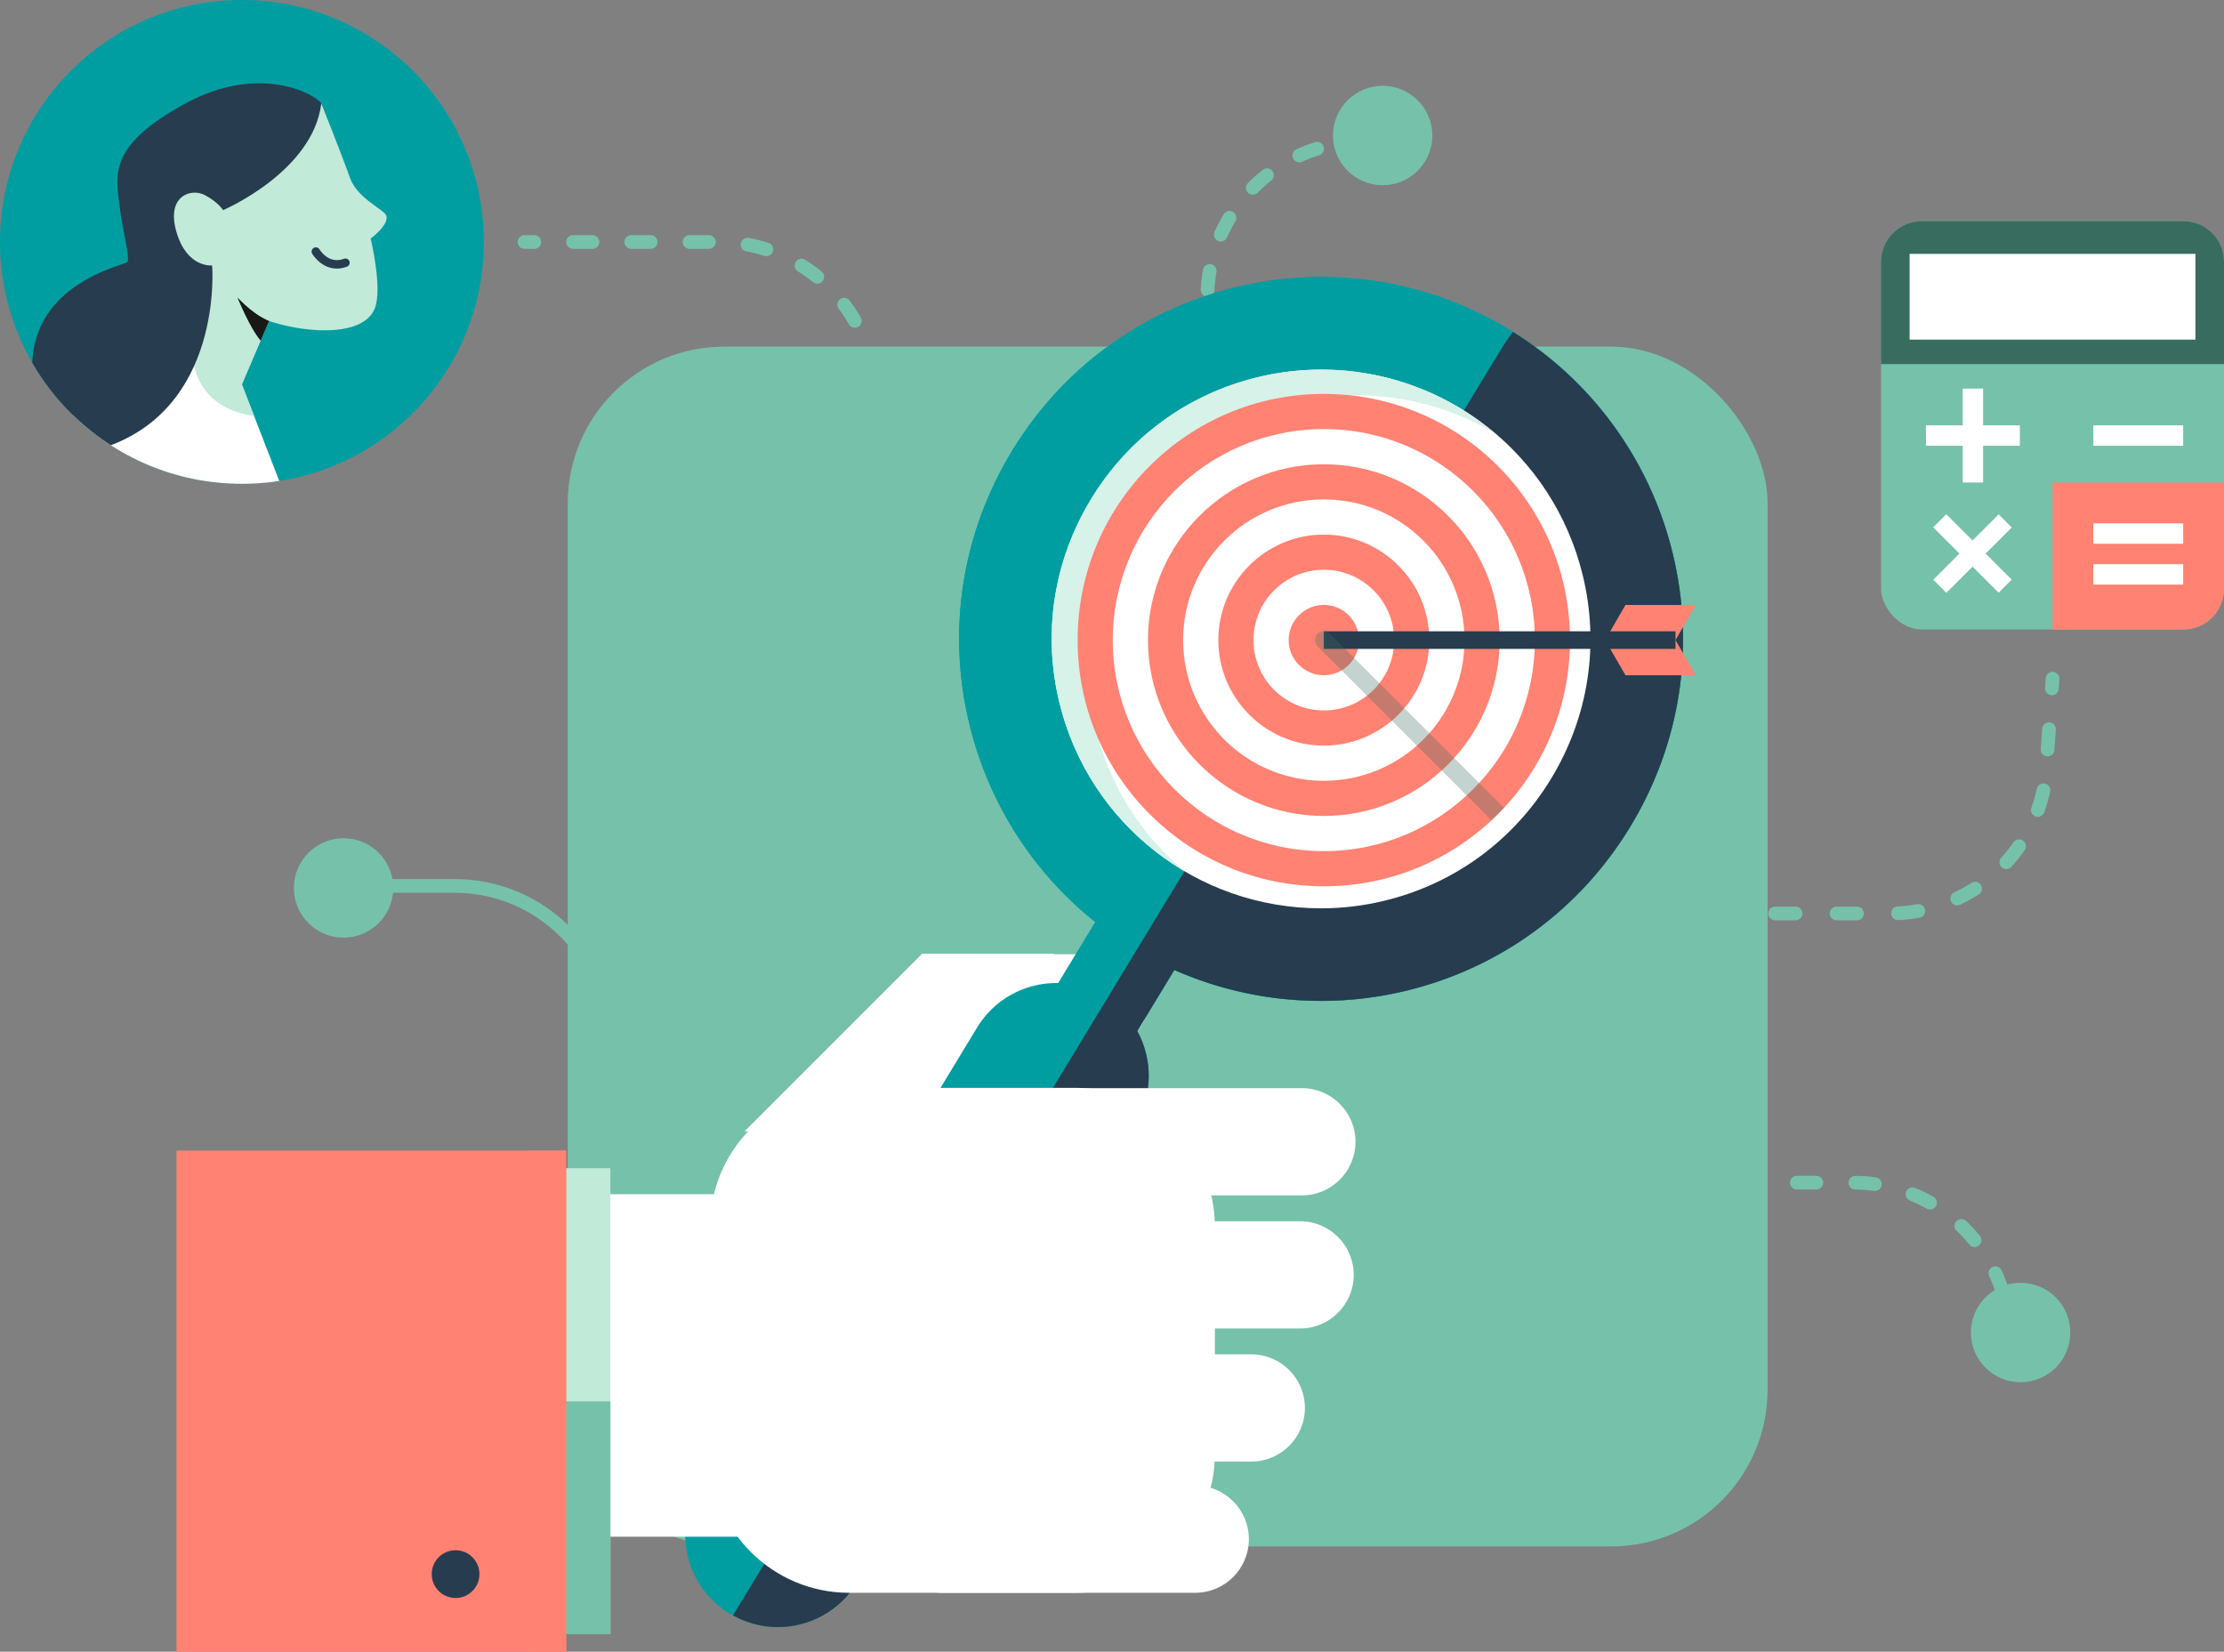 <?xml version="1.0" encoding="UTF-8"?>
<svg xmlns="http://www.w3.org/2000/svg" xmlns:xlink="http://www.w3.org/1999/xlink" viewBox="0 0 1136.6 844.13">
  <rect x="0" y="0" width="1136.6" height="844.13" fill="#808080" stroke="none"/>
  <defs>
    <style>
      .cls-1, .cls-2, .cls-3, .cls-4, .cls-5, .cls-6, .cls-7 {
        fill: none;
      }

      .cls-2 {
        stroke: #273c4e;
        stroke-width: 4.33px;
      }

      .cls-2, .cls-3, .cls-4, .cls-5, .cls-6, .cls-7 {
        stroke-linecap: round;
        stroke-linejoin: round;
      }

      .cls-8 {
        fill: #009ea1;
      }

      .cls-3 {
        stroke-dasharray: 10.47 20.93;
      }

      .cls-3, .cls-4, .cls-5, .cls-6, .cls-7 {
        stroke: #76c1aa;
        stroke-width: 7px;
      }

      .cls-9, .cls-10 {
        fill: #ff8273;
      }

      .cls-11 {
        fill: #273c4e;
      }

      .cls-4 {
        stroke-dasharray: 9.92 19.83;
      }

      .cls-12 {
        isolation: isolate;
      }

      .cls-13 {
        clip-path: url(#clippath-1);
      }

      .cls-5 {
        stroke-dasharray: 9.72 19.43;
      }

      .cls-14 {
        fill: #c1ead9;
      }

      .cls-15 {
        fill: #fff;
      }

      .cls-16 {
        opacity: .3;
      }

      .cls-17 {
        fill: #76c1aa;
      }

      .cls-18 {
        fill: #d6f2e9;
      }

      .cls-10 {
        mix-blend-mode: multiply;
      }

      .cls-19 {
        fill: #386c5f;
      }

      .cls-6 {
        stroke-dasharray: 9.98 19.96;
      }

      .cls-20 {
        clip-path: url(#clippath);
      }

      .cls-21 {
        fill: #181818;
      }
    </style>
    <clipPath id="clippath">
      <circle class="cls-1" cx="123.63" cy="123.63" r="123.63"/>
    </clipPath>
    <clipPath id="clippath-1">
      <circle class="cls-1" cx="676.55" cy="327.13" r="125.82"/>
    </clipPath>
  </defs>
  <g class="cls-12">
    <g id="Layer_2" data-name="Layer 2">
      <g id="Layer_1-2" data-name="Layer 1">
        <g>
          <g>
            <g>
              <line class="cls-7" x1="617.04" y1="260" x2="617.04" y2="255"/>
              <path class="cls-5" d="M617.04,235.57v-83.22c0-39.24,28.25-71.88,65.52-78.69"/>
              <path class="cls-7" d="M692.21,72.49c1.6-.1,3.21-.14,4.83-.14h.17"/>
            </g>
            <circle class="cls-17" cx="706.62" cy="69.25" r="25.4"/>
          </g>
          <g>
            <line class="cls-7" x1="849.86" y1="466.83" x2="854.86" y2="466.83"/>
            <path class="cls-3" d="M875.79,466.83h90.39c44.18,0,80-35.82,80-80l1.72-24.59"/>
            <line class="cls-7" x1="1048.63" y1="351.8" x2="1048.98" y2="346.82"/>
          </g>
          <g>
            <line class="cls-7" x1="268.05" y1="123.67" x2="273.05" y2="123.67"/>
            <path class="cls-4" d="M292.88,123.67h74.52c44.18,0,80,35.82,80,80v176.6"/>
            <line class="cls-7" x1="447.4" y1="390.19" x2="447.4" y2="395.19"/>
          </g>
          <g>
            <circle class="cls-17" cx="1032.65" cy="681" r="25.4"/>
            <g>
              <line class="cls-7" x1="755.91" y1="408.08" x2="755.91" y2="413.08"/>
              <path class="cls-6" d="M755.91,433.04v91.36c0,44.18,35.82,80,80,80h111.29c39.09,0,71.63,28.04,78.62,65.1"/>
              <path class="cls-7" d="M1027.05,679.4c.1,1.65.15,3.32.15,5"/>
            </g>
          </g>
          <rect class="cls-17" x="290.17" y="177.14" width="613.17" height="613.17" rx="80" ry="80"/>
          <g id="avatar-1">
            <circle id="bg" class="cls-8" cx="123.63" cy="123.63" r="123.63"/>
            <g id="avatar">
              <g class="cls-20">
                <g id="avatar-2" data-name="avatar">
                  <g id="neck">
                    <path class="cls-14" d="M143.25,150.7l-19.62,45.86s-11.21,25.98-38.24,11.76c-27.04-14.22,0-44.8,0-44.8l22.92-41.92s16.61-13.22,28.94,2.02c12.33,15.24,6,27.07,6,27.07Z"/>
                    <path class="cls-21" d="M142.07,153.46l-8.84,20.67h0c-5.67-6.66-11.89-22.11-11.89-22.11l20.74,1.44Z"/>
                  </g>
                  <g id="body">
                    <path class="cls-15" d="M123.63,196.56l22.83,58.85s-55.23,20.38-94.35-14.14c-39.12-34.52,7.23-43.39,7.23-43.39l39.93-10.96s4.42,6.69,10.99,9.41,13.37.24,13.37.24Z"/>
                    <path class="cls-14" d="M129.84,212.58c-27.79-3.71-30.57-25.66-30.57-25.66l24.36,9.65,6.21,16.01Z"/>
                  </g>
                  <path id="hair" class="cls-11" d="M164.21,52.95c-2.68-4.66-31.45-20.82-69.59,0-38.13,20.82-35.67,35.29-33.7,51.07,1.97,15.78,5.75,27.94,4.11,29.92-1.64,1.97-62.29,12.98-45.73,73.48,2.33,8.51,14.38,27.12,31.15,22.19,64.21-18.88,57.97-93.94,57.97-93.94,0,0,55.78-22.43,55.78-52.57v-30.14Z"/>
                  <path id="face" class="cls-14" d="M164.21,52.95s9.72,24.14,14.7,38.07c3.65,10.21,16.94,15.88,18.38,18.89,2.19,4.6-7.86,12.03-7.86,12.03,0,0,6.26,25.66,2.05,35.82-5.75,13.89-32.55,12.82-51.98,6.94-15.87-4.8-31.07-29.04-31.07-29.04,0,0-12.82,1.48-18.25-17.09-5.42-18.57,7.56-22.52,14.46-18.9,6.9,3.62,9.37,7.73,9.37,7.73,0,0,45.81-19.54,50.19-54.44Z"/>
                  <path id="mouth" class="cls-2" d="M161.42,128.57s5.42,9.31,15.12,5.7"/>
                </g>
              </g>
            </g>
          </g>
          <g>
            <path class="cls-7" d="M181.55,452.74h50.69c44.18,0,80,35.82,80,80v48.7c0,44.18,35.82,80,80,80h68.92c44.18,0,80-35.82,80-80"/>
            <circle class="cls-17" cx="175.59" cy="453.79" r="25.4"/>
          </g>
          <g>
            <path class="cls-15" d="M638.24,786.61c0,15.12-12.27,27.4-27.4,27.4h-129.24c-15.14,0-27.41-12.28-27.41-27.4h0c0-15.15,12.28-27.41,27.41-27.41h129.24c15.13,0,27.4,12.26,27.4,27.41h0Z"/>
            <path class="cls-15" d="M666.88,719.54c0,15.13-12.28,27.4-27.4,27.4h-201.8c-15.13,0-27.41-12.28-27.41-27.4h0c0-15.13,12.28-27.4,27.41-27.4h201.8c15.13,0,27.4,12.27,27.4,27.4h0Z"/>
            <g>
              <path class="cls-15" d="M444.23,543.3h104.55c22.35,0,40.47-18.1,40.47-40.46v-13.48c0-.57-.06-1.12-.1-1.68h-89.29l-55.63,55.63Z"/>
              <path class="cls-15" d="M459.21,578.17l67.9-67.94c6.42-6.42,10.18-14.47,11.4-22.82h-67.25l-90.75,90.75h78.7Z"/>
              <path class="cls-8" d="M675.17,511.53h0c-85.44,0-159.32-58-179.65-141.03-11.73-47.91-4.07-97.58,21.57-139.85,25.65-42.28,66.16-72.02,114.05-83.75,14.44-3.54,29.26-5.34,44.02-5.34,85.43,0,159.31,57.97,179.63,140.95,11.74,47.93,4.07,97.61-21.57,139.9-25.65,42.29-66.16,72.04-114.07,83.78-14.43,3.53-29.22,5.33-43.97,5.33h0Z"/>
              <path class="cls-8" d="M675.17,511.53h0c-85.44,0-159.32-58-179.65-141.03-11.73-47.91-4.07-97.58,21.57-139.85,25.65-42.28,66.16-72.02,114.05-83.75,14.44-3.54,29.26-5.34,44.02-5.34,85.43,0,159.31,57.97,179.63,140.95,11.74,47.93,4.07,97.61-21.57,139.9-25.65,42.29-66.16,72.04-114.07,83.78-14.43,3.53-29.22,5.33-43.97,5.33h0Z"/>
              <path class="cls-8" d="M397.47,807.91c-4.16,0-8.39-1.11-12.22-3.44-11.19-6.77-14.73-21.33-7.96-32.49l193.55-319.11c6.78-11.18,21.33-14.73,32.5-7.95,11.16,6.77,14.73,21.32,7.96,32.49l-193.56,319.11c-4.45,7.33-12.25,11.38-20.26,11.38h0Z"/>
              <path class="cls-8" d="M397.47,831.57c-8.37,0-16.83-2.21-24.51-6.86-22.34-13.56-29.46-42.65-15.91-65l142.29-234.55c13.55-22.34,42.64-29.47,64.98-15.91,22.34,13.55,29.47,42.66,15.92,64.99l-142.28,234.56c-8.89,14.67-24.51,22.77-40.49,22.77h0Z"/>
              <path class="cls-11" d="M675.16,511.53h0c14.75,0,29.54-1.8,43.97-5.33,47.91-11.74,88.43-41.49,114.07-83.78,25.65-42.28,33.31-91.96,21.57-139.9-11.82-48.26-41.79-88.04-81.58-112.9-2.47,3.34-4.83,6.81-7.03,10.43l-391.55,645.5c7.24,4,15.07,6,22.85,6,15.98,0,31.6-8.11,40.49-22.77l142.28-234.56c9.07-14.96,8.83-32.94.99-47.27l18.94-31.23c23.04,10.2,48.46,15.79,74.98,15.79Z"/>
              <path class="cls-15" d="M691.83,651.53c0,15.12-12.28,27.4-27.4,27.4h-201.8c-15.11,0-27.39-12.28-27.39-27.4h0c0-15.13,12.28-27.4,27.39-27.4h201.8c15.12,0,27.4,12.28,27.4,27.4h0Z"/>
              <path class="cls-15" d="M434.03,555.95c-39.31,0-71.19,31.88-71.18,71.19v115.68c-.02,39.31,31.87,71.19,71.18,71.19h115.66c39.32,0,71.2-31.88,71.2-71.19v-115.68c0-39.32-31.87-71.19-71.2-71.19h-115.66Z"/>
              <path class="cls-15" d="M692.74,583.51c0,15.14-12.28,27.4-27.4,27.4h-117.98c-15.13,0-27.4-12.27-27.4-27.4h0c0-15.12,12.28-27.4,27.4-27.4h117.98c15.12,0,27.4,12.28,27.4,27.4h0Z"/>
              <path class="cls-15" d="M192.34,785.35h263.17c26.67,0,48.28-21.62,48.28-48.3v-78.46c0-26.66-21.61-48.29-48.28-48.29H192.34v175.05Z"/>
              <path class="cls-15" d="M675.15,188.89c-10.98,0-22,1.34-32.77,3.98-35.63,8.72-65.75,30.86-84.85,62.32-19.1,31.47-24.8,68.43-16.08,104.05,15.15,61.81,70.13,104.96,133.72,104.97h0c10.96,0,21.96-1.33,32.7-3.97,35.66-8.73,65.8-30.87,84.88-62.36,19.1-31.49,24.82-68.46,16.08-104.11-15.13-61.75-70.11-104.89-133.68-104.89h0Z"/>
              <path class="cls-18" d="M559.91,372.43c-8.72-35.64-3.01-72.58,16.09-104.06,19.09-31.46,49.23-53.59,84.85-62.32,10.76-2.63,21.79-3.98,32.77-3.98,25.58,0,49.72,7.08,70.48,19.46-24.18-20.49-55.32-32.65-88.94-32.65-10.98,0-22,1.34-32.77,3.98-35.63,8.72-65.75,30.86-84.85,62.32-19.1,31.47-24.8,68.43-16.08,104.05,9.05,36.94,32.4,67.13,63.25,85.51-21.58-18.28-37.64-43.18-44.79-72.32Z"/>
              <g>
                <g>
                  <g>
                    <rect class="cls-14" x="190.62" y="597.01" width="121.34" height="238.15"/>
                    <rect class="cls-9" x="90.19" y="588.04" width="199.13" height="256.09"/>
                    <rect class="cls-10" x="270.22" y="588.04" width="19.1" height="256.09"/>
                  </g>
                  <rect class="cls-17" x="289.32" y="716.21" width="22.64" height="118.95"/>
                  <polygon class="cls-10" points="289.32 716.21 270.22 716.21 270.22 844.13 289.32 844.13 289.32 835.16 289.32 716.21"/>
                  <path class="cls-11" d="M232.83,816.66c-6.73,0-12.2-5.47-12.2-12.2s5.47-12.19,12.2-12.19,12.19,5.46,12.19,12.19-5.46,12.2-12.19,12.2Z"/>
                </g>
                <g>
                  <polygon class="cls-9" points="830.72 309.15 820.34 327.13 856.29 327.13 866.67 309.15 830.72 309.15"/>
                  <polygon class="cls-9" points="820.34 327.13 856.29 327.13 866.67 345.1 830.72 345.1 820.34 327.13"/>
                  <g>
                    <circle class="cls-9" cx="676.55" cy="327.13" r="125.82"/>
                    <path class="cls-15" d="M676.55,237.26c49.56,0,89.87,40.32,89.87,89.87s-40.32,89.87-89.87,89.87-89.87-40.31-89.87-89.87,40.32-89.87,89.87-89.87h0ZM676.55,219.28c-59.56,0-107.85,48.28-107.85,107.85s48.28,107.85,107.85,107.85,107.85-48.28,107.85-107.85-48.29-107.85-107.85-107.85h0Z"/>
                    <path class="cls-15" d="M676.55,273.21c29.73,0,53.92,24.19,53.92,53.92s-24.19,53.92-53.92,53.92-53.92-24.19-53.92-53.92,24.19-53.92,53.92-53.92h0ZM676.55,255.23c-39.71,0-71.9,32.19-71.9,71.9s32.19,71.9,71.9,71.9,71.9-32.19,71.9-71.9-32.19-71.9-71.9-71.9h0Z"/>
                    <path class="cls-15" d="M676.55,309.15c9.91,0,17.98,8.06,17.98,17.97s-8.06,17.97-17.98,17.97-17.97-8.06-17.97-17.97,8.06-17.97,17.97-17.97h0ZM676.55,291.18c-19.85,0-35.95,16.1-35.95,35.95s16.1,35.95,35.95,35.95,35.95-16.09,35.95-35.95-16.1-35.95-35.95-35.95h0Z"/>
                  </g>
                  <rect class="cls-11" x="676.55" y="322.63" width="179.74" height="8.99"/>
                  <g class="cls-13">
                    <g class="cls-16">
                      <path class="cls-19" d="M802.37,457.44c-1.15,0-2.3-.44-3.18-1.32l-125.82-125.82c-1.75-1.75-1.75-4.6,0-6.35,1.76-1.75,4.6-1.75,6.36,0l125.82,125.82c1.75,1.75,1.75,4.6,0,6.35-.88.88-2.03,1.32-3.18,1.32Z"/>
                    </g>
                  </g>
                </g>
              </g>
            </g>
          </g>
          <g>
            <rect class="cls-17" x="961.33" y="113.05" width="175.28" height="208.66" rx="20.87" ry="20.87"/>
            <path class="cls-9" d="M1048.97,246.6v75.12h66.77c11.53,0,20.87-9.34,20.87-20.87v-54.25h-87.64Z"/>
            <path class="cls-19" d="M1136.6,186.08v-52.17c0-11.52-9.34-20.87-20.87-20.87h-133.55c-11.52,0-20.87,9.34-20.87,20.87v52.17h175.28Z"/>
            <rect class="cls-15" x="1069.83" y="267.46" width="45.91" height="10.43"/>
            <rect class="cls-15" x="1069.83" y="217.38" width="45.91" height="10.43"/>
            <rect class="cls-15" x="984.28" y="217.38" width="47.99" height="10.43"/>
            <rect class="cls-15" x="1003.06" y="198.6" width="10.43" height="47.99"/>
            <rect class="cls-15" x="1003.33" y="259.27" width="9.45" height="47.25" transform="translate(95.2 795.63) rotate(-45)"/>
            <rect class="cls-15" x="984.43" y="278.17" width="47.25" height="9.45" transform="translate(95.23 795.68) rotate(-45)"/>
            <rect class="cls-15" x="1069.83" y="288.33" width="45.91" height="10.43"/>
            <rect class="cls-15" x="975.93" y="129.75" width="146.07" height="43.82"/>
          </g>
        </g>
      </g>
    </g>
  </g>
</svg>